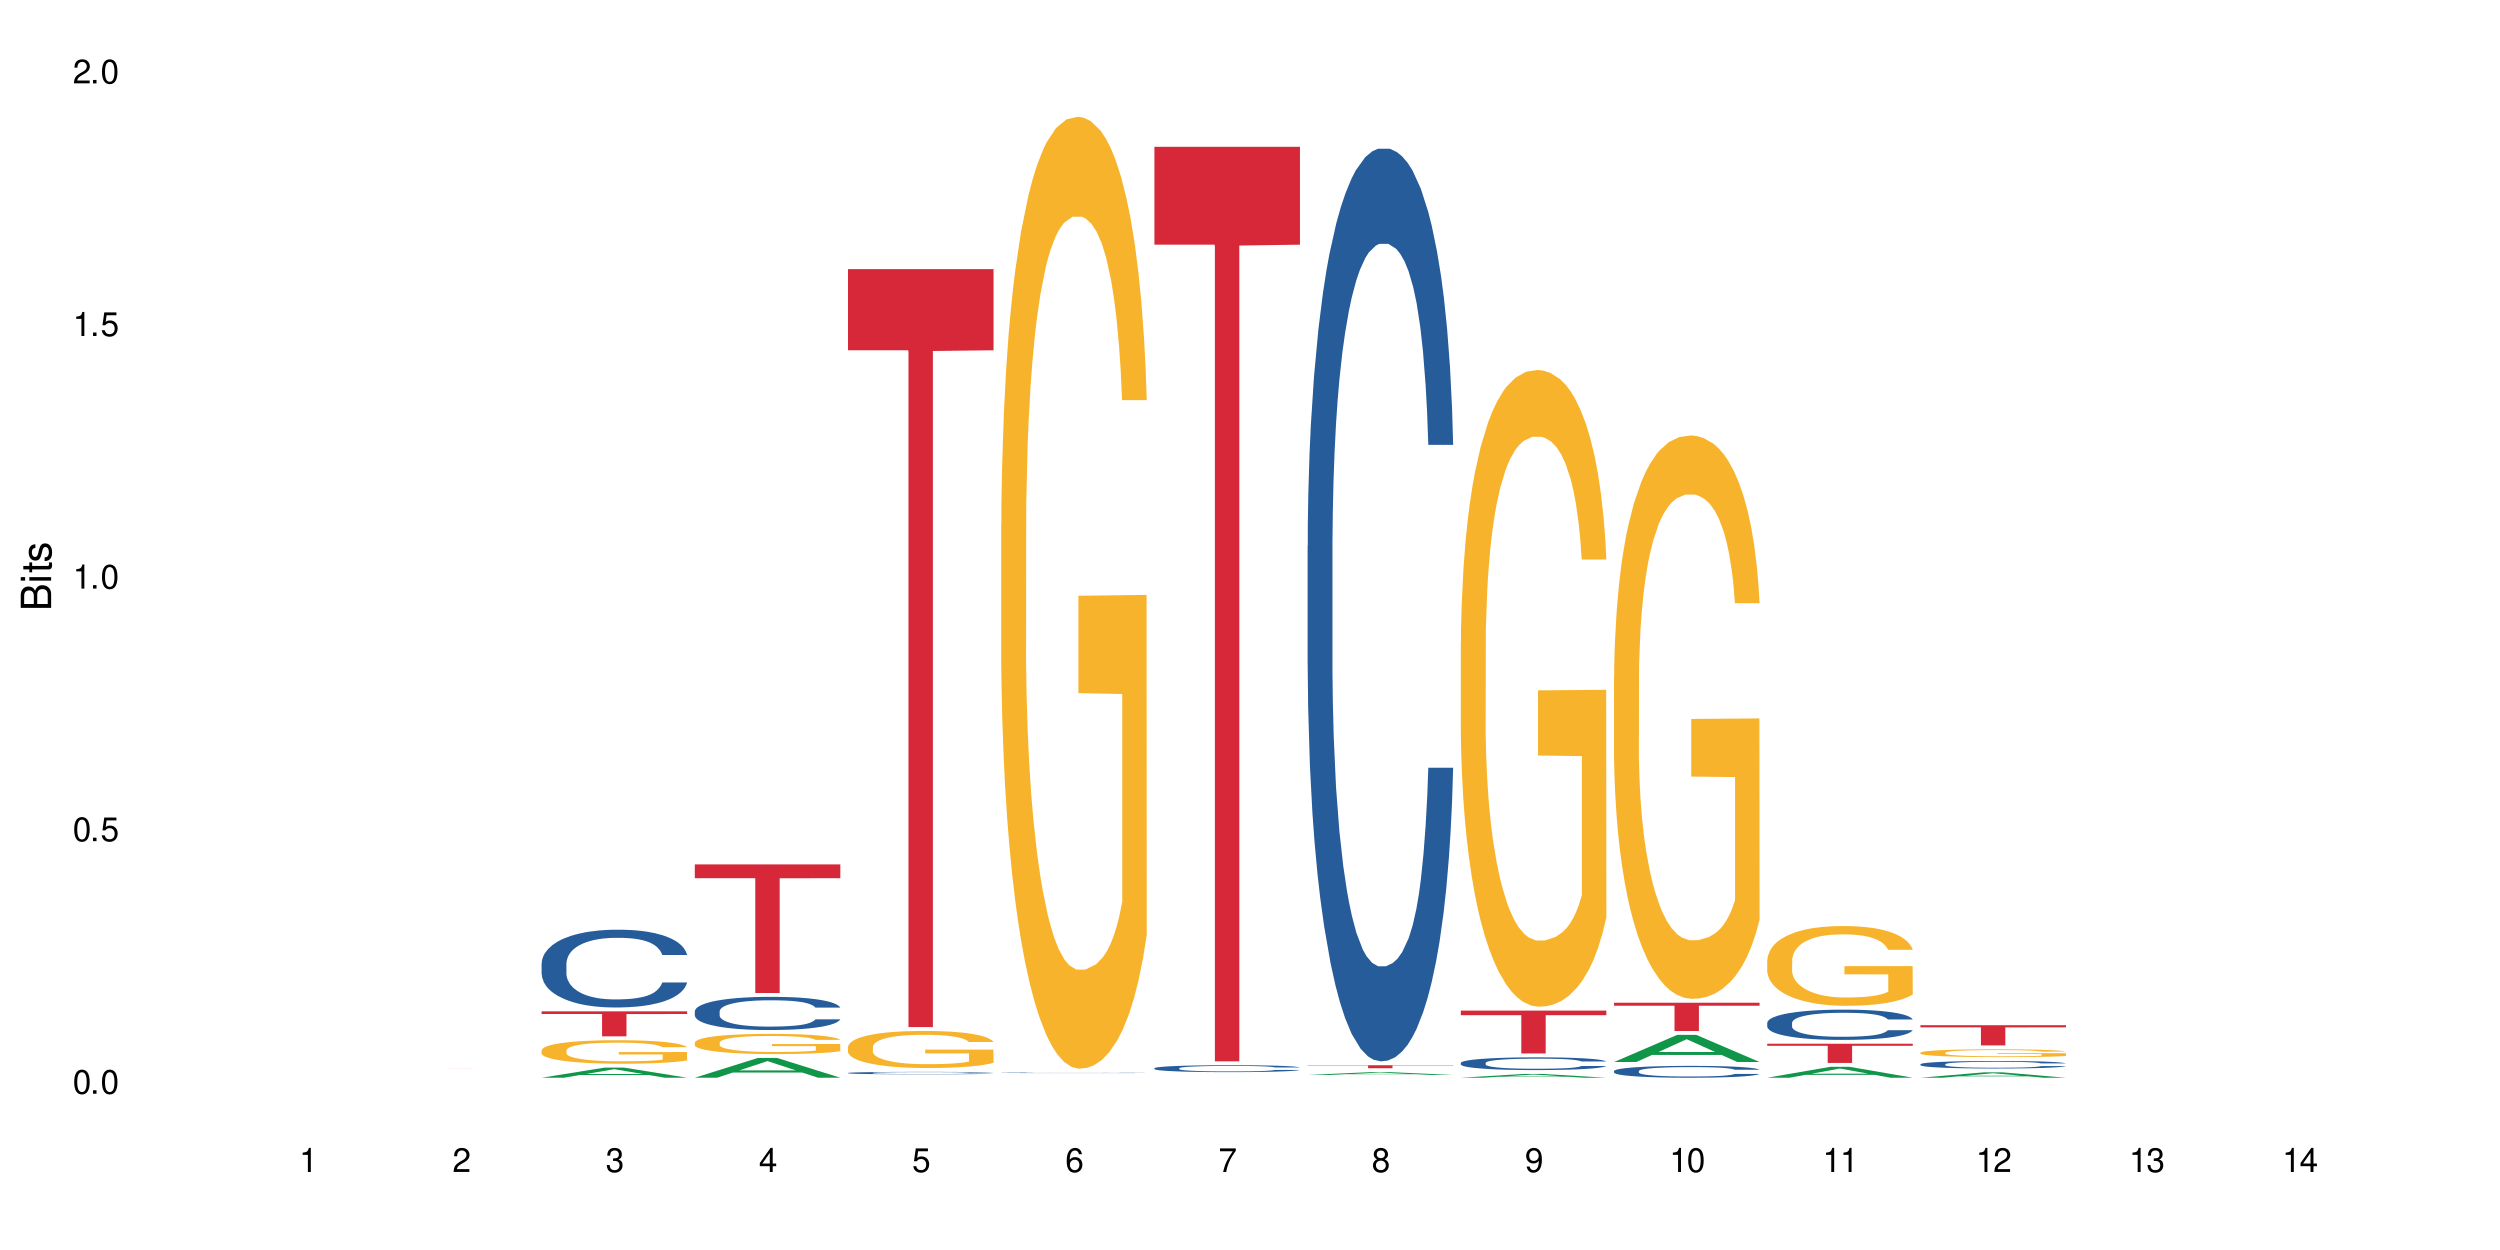 <?xml version="1.0" encoding="UTF-8"?>
<svg xmlns="http://www.w3.org/2000/svg" xmlns:xlink="http://www.w3.org/1999/xlink" width="720" height="360" viewBox="0 0 720 360">
<defs>
<g>
<g id="glyph-0-0">
</g>
<g id="glyph-0-1">
<path d="M 2.641 -6.938 C 2 -6.938 1.422 -6.656 1.078 -6.172 C 0.641 -5.562 0.406 -4.641 0.406 -3.359 C 0.406 -1.016 1.188 0.219 2.641 0.219 C 4.078 0.219 4.859 -1.016 4.859 -3.297 C 4.859 -4.641 4.656 -5.547 4.203 -6.172 C 3.844 -6.656 3.281 -6.938 2.641 -6.938 Z M 2.641 -6.188 C 3.547 -6.188 4 -5.25 4 -3.375 C 4 -1.406 3.562 -0.484 2.625 -0.484 C 1.734 -0.484 1.281 -1.438 1.281 -3.344 C 1.281 -5.25 1.734 -6.188 2.641 -6.188 Z M 2.641 -6.188 "/>
</g>
<g id="glyph-0-2">
<path d="M 1.828 -1 L 0.828 -1 L 0.828 0 L 1.828 0 Z M 1.828 -1 "/>
</g>
<g id="glyph-0-3">
<path d="M 4.562 -6.797 L 1.062 -6.797 L 0.547 -3.094 L 1.328 -3.094 C 1.719 -3.562 2.047 -3.734 2.578 -3.734 C 3.484 -3.734 4.062 -3.109 4.062 -2.094 C 4.062 -1.125 3.484 -0.531 2.578 -0.531 C 1.828 -0.531 1.375 -0.906 1.188 -1.672 L 0.328 -1.672 C 0.453 -1.109 0.547 -0.844 0.75 -0.594 C 1.125 -0.078 1.828 0.219 2.594 0.219 C 3.969 0.219 4.922 -0.781 4.922 -2.219 C 4.922 -3.562 4.031 -4.484 2.719 -4.484 C 2.25 -4.484 1.859 -4.359 1.469 -4.062 L 1.734 -5.969 L 4.562 -5.969 Z M 4.562 -6.797 "/>
</g>
<g id="glyph-0-4">
<path d="M 2.484 -4.938 L 2.484 0 L 3.328 0 L 3.328 -6.938 L 2.766 -6.938 C 2.469 -5.875 2.281 -5.734 0.984 -5.562 L 0.984 -4.938 Z M 2.484 -4.938 "/>
</g>
<g id="glyph-0-5">
<path d="M 4.859 -0.828 L 1.281 -0.828 C 1.359 -1.406 1.672 -1.781 2.5 -2.281 L 3.469 -2.828 C 4.406 -3.344 4.906 -4.062 4.906 -4.906 C 4.906 -5.484 4.672 -6.031 4.266 -6.406 C 3.859 -6.766 3.375 -6.938 2.719 -6.938 C 1.859 -6.938 1.219 -6.625 0.844 -6.031 C 0.609 -5.672 0.5 -5.234 0.484 -4.531 L 1.328 -4.531 C 1.359 -5.016 1.406 -5.281 1.531 -5.516 C 1.75 -5.938 2.188 -6.203 2.703 -6.203 C 3.469 -6.203 4.031 -5.641 4.031 -4.891 C 4.031 -4.344 3.719 -3.859 3.125 -3.516 L 2.234 -3 C 0.812 -2.172 0.406 -1.531 0.328 -0.016 L 4.859 -0.016 Z M 4.859 -0.828 "/>
</g>
<g id="glyph-0-6">
<path d="M 2.125 -3.188 L 2.578 -3.188 C 3.5 -3.188 3.984 -2.766 3.984 -1.922 C 3.984 -1.062 3.469 -0.531 2.594 -0.531 C 1.656 -0.531 1.203 -1 1.156 -2.016 L 0.312 -2.016 C 0.344 -1.453 0.438 -1.094 0.609 -0.781 C 0.953 -0.109 1.625 0.219 2.547 0.219 C 3.953 0.219 4.859 -0.625 4.859 -1.938 C 4.859 -2.828 4.516 -3.297 3.703 -3.594 C 4.344 -3.844 4.656 -4.328 4.656 -5.031 C 4.656 -6.219 3.875 -6.938 2.578 -6.938 C 1.203 -6.938 0.484 -6.172 0.453 -4.703 L 1.297 -4.703 C 1.312 -5.125 1.344 -5.359 1.453 -5.578 C 1.641 -5.969 2.062 -6.203 2.594 -6.203 C 3.344 -6.203 3.797 -5.75 3.797 -5 C 3.797 -4.516 3.609 -4.219 3.25 -4.047 C 3.016 -3.953 2.703 -3.922 2.125 -3.906 Z M 2.125 -3.188 "/>
</g>
<g id="glyph-0-7">
<path d="M 3.141 -1.672 L 3.141 0 L 3.984 0 L 3.984 -1.672 L 4.984 -1.672 L 4.984 -2.438 L 3.984 -2.438 L 3.984 -6.938 L 3.359 -6.938 L 0.266 -2.578 L 0.266 -1.672 Z M 3.141 -2.438 L 1 -2.438 L 3.141 -5.5 Z M 3.141 -2.438 "/>
</g>
<g id="glyph-0-8">
<path d="M 4.781 -5.125 C 4.609 -6.266 3.891 -6.938 2.844 -6.938 C 2.094 -6.938 1.422 -6.578 1.031 -5.953 C 0.594 -5.266 0.406 -4.422 0.406 -3.172 C 0.406 -2 0.578 -1.25 0.984 -0.641 C 1.359 -0.078 1.953 0.219 2.703 0.219 C 3.984 0.219 4.922 -0.75 4.922 -2.094 C 4.922 -3.375 4.062 -4.281 2.844 -4.281 C 2.172 -4.281 1.641 -4.031 1.281 -3.516 C 1.281 -5.234 1.828 -6.188 2.797 -6.188 C 3.391 -6.188 3.797 -5.797 3.938 -5.125 Z M 2.734 -3.531 C 3.547 -3.531 4.062 -2.953 4.062 -2.031 C 4.062 -1.156 3.484 -0.531 2.703 -0.531 C 1.922 -0.531 1.328 -1.188 1.328 -2.078 C 1.328 -2.938 1.906 -3.531 2.734 -3.531 Z M 2.734 -3.531 "/>
</g>
<g id="glyph-0-9">
<path d="M 4.984 -6.797 L 0.438 -6.797 L 0.438 -5.969 L 4.109 -5.969 C 2.5 -3.656 1.828 -2.234 1.328 0 L 2.219 0 C 2.594 -2.172 3.453 -4.047 4.984 -6.094 Z M 4.984 -6.797 "/>
</g>
<g id="glyph-0-10">
<path d="M 3.75 -3.656 C 4.469 -4.094 4.688 -4.438 4.688 -5.078 C 4.688 -6.172 3.844 -6.938 2.641 -6.938 C 1.438 -6.938 0.594 -6.172 0.594 -5.094 C 0.594 -4.438 0.812 -4.094 1.516 -3.656 C 0.734 -3.266 0.359 -2.703 0.359 -1.922 C 0.359 -0.656 1.281 0.219 2.641 0.219 C 3.984 0.219 4.922 -0.656 4.922 -1.922 C 4.922 -2.703 4.531 -3.266 3.75 -3.656 Z M 2.641 -6.188 C 3.359 -6.188 3.812 -5.75 3.812 -5.062 C 3.812 -4.406 3.344 -3.984 2.641 -3.984 C 1.922 -3.984 1.453 -4.406 1.453 -5.078 C 1.453 -5.75 1.922 -6.188 2.641 -6.188 Z M 2.641 -3.266 C 3.484 -3.266 4.062 -2.719 4.062 -1.906 C 4.062 -1.078 3.484 -0.531 2.625 -0.531 C 1.797 -0.531 1.219 -1.094 1.219 -1.906 C 1.219 -2.719 1.781 -3.266 2.641 -3.266 Z M 2.641 -3.266 "/>
</g>
<g id="glyph-0-11">
<path d="M 0.516 -1.578 C 0.672 -0.453 1.406 0.219 2.438 0.219 C 3.188 0.219 3.859 -0.141 4.266 -0.766 C 4.688 -1.453 4.891 -2.297 4.891 -3.547 C 4.891 -4.719 4.703 -5.453 4.312 -6.078 C 3.938 -6.641 3.344 -6.938 2.594 -6.938 C 1.297 -6.938 0.359 -5.969 0.359 -4.625 C 0.359 -3.344 1.234 -2.453 2.453 -2.453 C 3.094 -2.453 3.578 -2.672 4.016 -3.203 C 4 -1.484 3.469 -0.531 2.5 -0.531 C 1.906 -0.531 1.484 -0.906 1.359 -1.578 Z M 2.578 -6.203 C 3.375 -6.203 3.969 -5.531 3.969 -4.641 C 3.969 -3.797 3.391 -3.188 2.547 -3.188 C 1.734 -3.188 1.234 -3.766 1.234 -4.688 C 1.234 -5.562 1.797 -6.203 2.578 -6.203 Z M 2.578 -6.203 "/>
</g>
<g id="glyph-1-0">
</g>
<g id="glyph-1-1">
<path d="M 0 -0.953 L 0 -4.891 C 0 -5.719 -0.234 -6.344 -0.734 -6.797 C -1.188 -7.234 -1.812 -7.469 -2.5 -7.469 C -3.547 -7.469 -4.188 -7 -4.625 -5.875 C -4.984 -6.688 -5.625 -7.094 -6.531 -7.094 C -7.172 -7.094 -7.734 -6.859 -8.141 -6.391 C -8.562 -5.922 -8.75 -5.344 -8.75 -4.5 L -8.75 -0.953 Z M -4.984 -2.062 L -7.766 -2.062 L -7.766 -4.219 C -7.766 -4.844 -7.688 -5.203 -7.453 -5.5 C -7.219 -5.812 -6.859 -5.969 -6.375 -5.969 C -5.891 -5.969 -5.531 -5.812 -5.297 -5.5 C -5.062 -5.203 -4.984 -4.844 -4.984 -4.219 Z M -0.984 -2.062 L -4 -2.062 L -4 -4.781 C -4 -5.766 -3.438 -6.359 -2.484 -6.359 C -1.547 -6.359 -0.984 -5.766 -0.984 -4.781 Z M -0.984 -2.062 "/>
</g>
<g id="glyph-1-2">
<path d="M -6.281 -1.797 L -6.281 -0.797 L 0 -0.797 L 0 -1.797 Z M -8.75 -1.797 L -8.75 -0.797 L -7.484 -0.797 L -7.484 -1.797 Z M -8.75 -1.797 "/>
</g>
<g id="glyph-1-3">
<path d="M -6.281 -3.047 L -6.281 -2.016 L -8.016 -2.016 L -8.016 -1.016 L -6.281 -1.016 L -6.281 -0.172 L -5.469 -0.172 L -5.469 -1.016 L -0.719 -1.016 C -0.078 -1.016 0.281 -1.453 0.281 -2.234 C 0.281 -2.5 0.25 -2.719 0.188 -3.047 L -0.641 -3.047 C -0.609 -2.906 -0.594 -2.766 -0.594 -2.562 C -0.594 -2.141 -0.719 -2.016 -1.156 -2.016 L -5.469 -2.016 L -5.469 -3.047 Z M -6.281 -3.047 "/>
</g>
<g id="glyph-1-4">
<path d="M -4.531 -5.25 C -5.766 -5.25 -6.469 -4.422 -6.469 -2.969 C -6.469 -1.516 -5.719 -0.562 -4.547 -0.562 C -3.562 -0.562 -3.094 -1.062 -2.734 -2.562 L -2.516 -3.484 C -2.344 -4.188 -2.094 -4.469 -1.641 -4.469 C -1.047 -4.469 -0.641 -3.875 -0.641 -3 C -0.641 -2.453 -0.797 -2 -1.062 -1.75 C -1.25 -1.594 -1.422 -1.531 -1.875 -1.469 L -1.875 -0.406 C -0.422 -0.453 0.281 -1.266 0.281 -2.922 C 0.281 -4.5 -0.5 -5.516 -1.719 -5.516 C -2.656 -5.516 -3.172 -4.984 -3.469 -3.734 L -3.703 -2.766 C -3.891 -1.953 -4.156 -1.609 -4.594 -1.609 C -5.188 -1.609 -5.547 -2.125 -5.547 -2.938 C -5.547 -3.75 -5.203 -4.172 -4.531 -4.203 Z M -4.531 -5.25 "/>
</g>
</g>
</defs>
<rect x="-72" y="-36" width="864" height="432" fill="rgb(100%, 100%, 100%)" fill-opacity="1"/>
<path fill-rule="nonzero" fill="rgb(83.922%, 15.686%, 22.353%)" fill-opacity="1" d="M 111.855 307.836 L 153.77 307.836 L 136.301 307.836 L 136.301 307.852 L 129.273 307.852 L 129.273 307.836 Z M 111.855 307.836 "/>
<path fill-rule="nonzero" fill="rgb(6.275%, 58.824%, 28.235%)" fill-opacity="1" d="M 155.977 310.383 L 156.023 310.379 L 174.16 307.465 L 179.668 307.465 L 197.895 310.387 L 191.488 310.387 L 186.922 309.621 L 166.902 309.621 L 162.426 310.383 L 155.977 310.383 L 168.828 309.309 L 185.086 309.305 L 176.98 307.941 L 176.891 307.938 L 176.801 307.949 L 168.785 309.305 L 168.828 309.309 Z M 155.977 310.383 "/>
<path fill-rule="nonzero" fill="rgb(14.51%, 36.078%, 60%)" fill-opacity="1" d="M 155.977 277.508 L 156.027 277.488 L 156.027 276.996 L 156.18 276.219 L 156.539 275.238 L 156.898 274.562 L 157.816 273.355 L 159.094 272.188 L 160.426 271.289 L 161.395 270.758 L 162.266 270.348 L 164.258 269.59 L 165.535 269.199 L 166.918 268.852 L 168.602 268.504 L 169.828 268.301 L 172.59 267.973 L 174.637 267.828 L 176.219 267.77 L 179.645 267.77 L 181.688 267.852 L 183.172 267.953 L 184.809 268.117 L 186.188 268.301 L 188.59 268.75 L 190.738 269.324 L 191.707 269.652 L 193.242 270.285 L 194.418 270.898 L 195.234 271.43 L 196.156 272.188 L 196.973 273.109 L 197.586 274.152 L 197.895 275.035 L 190.738 275.035 L 190.379 274.215 L 189.969 273.582 L 189.203 272.742 L 188.438 272.148 L 187.363 271.555 L 186.391 271.164 L 185.062 270.777 L 183.887 270.531 L 182.66 270.348 L 181.484 270.223 L 179.234 270.102 L 176.629 270.102 L 175.656 270.141 L 173.664 270.305 L 172.59 270.449 L 171.059 270.734 L 169.984 271 L 168.707 271.41 L 167.836 271.758 L 166.762 272.289 L 165.996 272.762 L 165.129 273.438 L 164.617 273.949 L 164.156 274.523 L 163.746 275.195 L 163.441 275.914 L 163.234 276.672 L 163.133 277.406 L 163.133 280.578 L 163.234 281.316 L 163.492 282.176 L 164.156 283.426 L 165.129 284.508 L 166.25 285.367 L 167.324 285.984 L 167.938 286.27 L 168.758 286.598 L 170.035 287.004 L 171.875 287.414 L 172.949 287.578 L 174.582 287.742 L 176.27 287.824 L 178.52 287.824 L 180.512 287.742 L 181.844 287.641 L 183.223 287.477 L 185.113 287.129 L 186.289 286.801 L 187.312 286.414 L 188.078 286.023 L 188.59 285.695 L 189.355 285.062 L 189.969 284.367 L 190.43 283.648 L 190.738 282.953 L 197.895 282.953 L 197.586 283.773 L 197.129 284.57 L 196.668 285.164 L 195.953 285.879 L 195.133 286.516 L 193.957 287.23 L 192.988 287.703 L 191.707 288.215 L 190.531 288.602 L 189.254 288.949 L 187.363 289.359 L 186.137 289.562 L 184.809 289.75 L 183.223 289.91 L 181.23 290.055 L 179.082 290.137 L 177.09 290.156 L 174.941 290.117 L 173.355 290.035 L 171.262 289.852 L 168.652 289.48 L 166.762 289.094 L 165.281 288.703 L 164.004 288.297 L 162.57 287.742 L 160.73 286.844 L 159.605 286.145 L 158.84 285.574 L 157.969 284.773 L 157.355 284.059 L 156.641 282.914 L 156.129 281.461 L 155.977 280.332 Z M 155.977 277.508 "/>
<path fill-rule="nonzero" fill="rgb(96.863%, 70.196%, 16.863%)" fill-opacity="1" d="M 155.977 302.484 L 156.027 302.477 L 156.027 302.355 L 156.234 302.074 L 156.742 301.691 L 157.41 301.379 L 158.125 301.129 L 158.582 301 L 159.352 300.816 L 160.016 300.68 L 161.703 300.402 L 163.848 300.141 L 165.023 300.031 L 166.355 299.926 L 168.246 299.809 L 169.113 299.766 L 171.773 299.664 L 174.789 299.602 L 178.109 299.586 L 179.645 299.59 L 181.742 299.617 L 184.602 299.684 L 186.238 299.746 L 187.516 299.809 L 188.848 299.887 L 190.48 300.012 L 192.016 300.16 L 193.242 300.309 L 194.469 300.492 L 195.492 300.691 L 196.359 300.906 L 197.129 301.168 L 197.586 301.383 L 197.895 301.602 L 190.789 301.602 L 190.379 301.383 L 189.918 301.215 L 189.152 301.012 L 188.387 300.863 L 187.617 300.746 L 186.188 300.586 L 184.961 300.488 L 183.426 300.402 L 181.945 300.344 L 180.258 300.309 L 179.234 300.297 L 176.527 300.297 L 174.074 300.34 L 172.641 300.387 L 171.617 300.438 L 170.188 300.531 L 169.32 300.605 L 168.809 300.652 L 167.273 300.844 L 166.25 301.02 L 165.688 301.137 L 164.973 301.32 L 164.461 301.488 L 163.898 301.734 L 163.594 301.922 L 163.184 302.34 L 163.133 303.453 L 163.285 303.688 L 163.594 303.941 L 164.004 304.164 L 164.617 304.398 L 165.23 304.578 L 166.305 304.82 L 167.223 304.98 L 167.938 305.086 L 169.32 305.254 L 169.883 305.309 L 171.211 305.418 L 172.59 305.508 L 174.277 305.582 L 175.555 305.617 L 177.602 305.648 L 180.207 305.648 L 183.273 305.613 L 185.215 305.562 L 186.547 305.512 L 187.414 305.469 L 188.488 305.402 L 189.254 305.34 L 189.969 305.273 L 190.84 305.168 L 190.84 303.688 L 178.215 303.684 L 178.215 302.992 L 197.844 302.984 L 197.895 305.402 L 196.82 305.566 L 195.492 305.73 L 194.215 305.852 L 192.883 305.957 L 190.992 306.074 L 189.461 306.148 L 187.109 306.234 L 184.961 306.293 L 182.711 306.328 L 180.719 306.348 L 178.367 306.352 L 176.27 306.34 L 174.023 306.305 L 172.234 306.254 L 170.598 306.191 L 168.961 306.113 L 166.918 305.984 L 165.586 305.879 L 164.207 305.746 L 162.828 305.594 L 161.602 305.426 L 160.781 305.297 L 159.965 305.148 L 159.094 304.961 L 158.277 304.754 L 157.664 304.562 L 157.102 304.344 L 156.691 304.141 L 156.285 303.863 L 156.078 303.641 L 155.977 303.449 Z M 155.977 302.484 "/>
<path fill-rule="nonzero" fill="rgb(83.922%, 15.686%, 22.353%)" fill-opacity="1" d="M 155.977 291.27 L 197.895 291.27 L 197.895 292.039 L 180.426 292.047 L 180.426 298.473 L 173.395 298.473 L 173.395 292.055 L 173.293 292.039 L 155.977 292.039 Z M 155.977 291.27 "/>
<path fill-rule="nonzero" fill="rgb(6.275%, 58.824%, 28.235%)" fill-opacity="1" d="M 200.102 310.379 L 200.145 310.375 L 218.281 304.684 L 223.789 304.684 L 242.016 310.387 L 235.613 310.387 L 231.047 308.898 L 211.027 308.898 L 206.547 310.379 L 200.102 310.379 L 212.953 308.281 L 229.207 308.277 L 221.102 305.613 L 221.012 305.609 L 220.926 305.625 L 212.906 308.277 L 212.953 308.281 Z M 200.102 310.379 "/>
<path fill-rule="nonzero" fill="rgb(14.51%, 36.078%, 60%)" fill-opacity="1" d="M 200.102 291.254 L 200.152 291.242 L 200.152 291.035 L 200.305 290.703 L 200.664 290.285 L 201.02 289.996 L 201.941 289.48 L 203.219 288.984 L 204.547 288.598 L 205.52 288.371 L 206.387 288.199 L 208.383 287.875 L 209.66 287.707 L 211.039 287.559 L 212.727 287.41 L 213.953 287.324 L 216.715 287.184 L 218.758 287.125 L 220.344 287.098 L 223.77 287.098 L 225.812 287.133 L 227.293 287.176 L 228.93 287.246 L 230.312 287.324 L 232.715 287.516 L 234.859 287.762 L 235.832 287.902 L 237.363 288.172 L 238.539 288.434 L 239.359 288.66 L 240.277 288.984 L 241.098 289.375 L 241.711 289.82 L 242.016 290.195 L 234.859 290.195 L 234.504 289.848 L 234.094 289.578 L 233.328 289.219 L 232.559 288.965 L 231.488 288.711 L 230.516 288.547 L 229.188 288.379 L 228.012 288.277 L 226.785 288.199 L 225.609 288.145 L 223.359 288.094 L 220.75 288.094 L 219.781 288.109 L 217.785 288.18 L 216.715 288.242 L 215.18 288.363 L 214.105 288.477 L 212.828 288.652 L 211.961 288.801 L 210.887 289.027 L 210.117 289.227 L 209.25 289.516 L 208.738 289.734 L 208.277 289.977 L 207.871 290.266 L 207.562 290.57 L 207.359 290.895 L 207.258 291.207 L 207.258 292.562 L 207.359 292.875 L 207.613 293.242 L 208.277 293.773 L 209.25 294.238 L 210.375 294.605 L 211.449 294.867 L 212.062 294.988 L 212.879 295.129 L 214.156 295.305 L 215.996 295.477 L 217.07 295.547 L 218.707 295.617 L 220.395 295.652 L 222.645 295.652 L 224.637 295.617 L 225.965 295.574 L 227.348 295.504 L 229.238 295.355 L 230.414 295.215 L 231.434 295.051 L 232.203 294.883 L 232.715 294.746 L 233.48 294.473 L 234.094 294.176 L 234.555 293.871 L 234.859 293.574 L 242.016 293.574 L 241.711 293.922 L 241.25 294.266 L 240.789 294.516 L 240.074 294.824 L 239.258 295.094 L 238.082 295.398 L 237.109 295.602 L 235.832 295.816 L 234.656 295.984 L 233.379 296.133 L 231.488 296.309 L 230.258 296.395 L 228.93 296.473 L 227.348 296.543 L 225.352 296.605 L 223.207 296.637 L 221.211 296.648 L 219.066 296.629 L 217.48 296.594 L 215.383 296.516 L 212.777 296.359 L 210.887 296.191 L 209.402 296.027 L 208.125 295.852 L 206.695 295.617 L 204.855 295.234 L 203.73 294.938 L 202.961 294.691 L 202.094 294.352 L 201.48 294.047 L 200.766 293.559 L 200.254 292.938 L 200.102 292.457 Z M 200.102 291.254 "/>
<path fill-rule="nonzero" fill="rgb(96.863%, 70.196%, 16.863%)" fill-opacity="1" d="M 200.102 300.25 L 200.152 300.242 L 200.152 300.137 L 200.355 299.898 L 200.867 299.57 L 201.531 299.297 L 202.246 299.086 L 202.707 298.973 L 203.473 298.816 L 204.137 298.699 L 205.824 298.461 L 207.973 298.238 L 209.148 298.141 L 210.477 298.051 L 212.367 297.949 L 213.238 297.914 L 215.895 297.828 L 218.91 297.773 L 222.234 297.758 L 223.77 297.766 L 225.863 297.785 L 228.727 297.844 L 230.363 297.898 L 231.641 297.949 L 232.969 298.02 L 234.605 298.125 L 236.137 298.254 L 237.363 298.379 L 238.594 298.539 L 239.613 298.711 L 240.484 298.895 L 241.25 299.117 L 241.711 299.305 L 242.016 299.488 L 234.91 299.488 L 234.504 299.305 L 234.043 299.16 L 233.277 298.984 L 232.508 298.859 L 231.742 298.758 L 230.312 298.617 L 229.082 298.535 L 227.551 298.461 L 226.066 298.41 L 224.383 298.379 L 223.359 298.371 L 220.648 298.371 L 218.195 298.406 L 216.766 298.449 L 215.742 298.492 L 214.312 298.57 L 213.441 298.633 L 212.93 298.676 L 211.398 298.84 L 210.375 298.992 L 209.812 299.09 L 209.098 299.25 L 208.586 299.395 L 208.023 299.605 L 207.715 299.766 L 207.309 300.125 L 207.258 301.082 L 207.41 301.285 L 207.715 301.5 L 208.125 301.691 L 208.738 301.895 L 209.352 302.047 L 210.426 302.254 L 211.348 302.395 L 212.062 302.484 L 213.441 302.629 L 214.004 302.676 L 215.332 302.77 L 216.715 302.844 L 218.398 302.91 L 219.68 302.941 L 221.723 302.969 L 224.328 302.969 L 227.398 302.934 L 229.34 302.891 L 230.668 302.852 L 231.539 302.812 L 232.609 302.754 L 233.379 302.703 L 234.094 302.645 L 234.961 302.555 L 234.961 301.285 L 222.336 301.277 L 222.336 300.684 L 241.965 300.68 L 242.016 302.754 L 240.941 302.898 L 239.613 303.035 L 238.336 303.141 L 237.008 303.23 L 235.117 303.332 L 233.582 303.398 L 231.23 303.473 L 229.082 303.52 L 226.836 303.551 L 224.84 303.566 L 222.488 303.57 L 220.395 303.562 L 218.145 303.531 L 216.355 303.488 L 214.719 303.434 L 213.082 303.363 L 211.039 303.254 L 209.711 303.164 L 208.328 303.051 L 206.949 302.918 L 205.723 302.777 L 204.906 302.664 L 204.086 302.535 L 203.219 302.379 L 202.398 302.195 L 201.785 302.031 L 201.223 301.848 L 200.816 301.672 L 200.406 301.434 L 200.203 301.242 L 200.102 301.078 Z M 200.102 300.25 "/>
<path fill-rule="nonzero" fill="rgb(83.922%, 15.686%, 22.353%)" fill-opacity="1" d="M 200.102 248.949 L 242.016 248.949 L 242.016 252.914 L 224.547 252.949 L 224.547 285.984 L 217.52 285.984 L 217.52 252.984 L 217.418 252.914 L 200.102 252.914 Z M 200.102 248.949 "/>
<path fill-rule="nonzero" fill="rgb(14.51%, 36.078%, 60%)" fill-opacity="1" d="M 244.223 309.008 L 244.273 309.008 L 244.273 308.992 L 244.426 308.969 L 244.785 308.938 L 245.145 308.914 L 246.062 308.875 L 247.34 308.84 L 248.672 308.812 L 249.641 308.797 L 250.512 308.781 L 252.504 308.758 L 253.781 308.746 L 255.164 308.734 L 256.848 308.723 L 258.074 308.719 L 260.836 308.707 L 262.883 308.703 L 264.465 308.699 L 267.891 308.699 L 269.934 308.703 L 271.418 308.707 L 273.055 308.711 L 274.434 308.719 L 276.836 308.73 L 278.984 308.75 L 279.953 308.762 L 281.488 308.781 L 282.664 308.801 L 283.48 308.816 L 284.402 308.84 L 285.219 308.871 L 285.832 308.902 L 286.141 308.93 L 278.984 308.93 L 278.625 308.902 L 278.215 308.883 L 277.449 308.859 L 276.684 308.84 L 275.609 308.82 L 274.637 308.809 L 273.309 308.797 L 272.133 308.789 L 270.906 308.781 L 269.73 308.777 L 267.48 308.773 L 264.875 308.773 L 263.902 308.777 L 261.91 308.781 L 260.836 308.785 L 259.305 308.793 L 258.23 308.801 L 256.953 308.816 L 256.082 308.828 L 255.008 308.844 L 254.242 308.859 L 253.371 308.879 L 252.863 308.895 L 252.402 308.914 L 251.992 308.934 L 251.688 308.957 L 251.48 308.98 L 251.379 309.004 L 251.379 309.105 L 251.48 309.129 L 251.738 309.156 L 252.402 309.195 L 253.371 309.227 L 254.496 309.254 L 255.57 309.273 L 256.184 309.285 L 257.004 309.293 L 258.281 309.309 L 260.121 309.32 L 261.195 309.324 L 262.828 309.332 L 268.758 309.332 L 270.09 309.328 L 271.469 309.32 L 273.359 309.312 L 274.535 309.301 L 275.559 309.289 L 276.324 309.277 L 276.836 309.266 L 277.602 309.246 L 278.215 309.223 L 278.676 309.203 L 278.984 309.18 L 286.141 309.18 L 285.832 309.207 L 285.371 309.23 L 284.914 309.25 L 284.195 309.273 L 283.379 309.293 L 282.203 309.312 L 281.23 309.328 L 279.953 309.344 L 278.777 309.355 L 277.5 309.367 L 275.609 309.383 L 274.383 309.387 L 273.055 309.395 L 271.469 309.398 L 269.477 309.402 L 267.328 309.406 L 263.188 309.406 L 261.602 309.402 L 259.508 309.398 L 256.898 309.387 L 255.008 309.371 L 253.527 309.359 L 252.25 309.348 L 250.816 309.332 L 248.977 309.301 L 247.852 309.281 L 247.086 309.262 L 246.215 309.238 L 245.602 309.215 L 244.887 309.18 L 244.375 309.133 L 244.223 309.098 Z M 244.223 309.008 "/>
<path fill-rule="nonzero" fill="rgb(96.863%, 70.196%, 16.863%)" fill-opacity="1" d="M 244.223 301.484 L 244.273 301.477 L 244.273 301.281 L 244.477 300.844 L 244.988 300.238 L 245.652 299.742 L 246.371 299.352 L 246.828 299.145 L 247.598 298.852 L 248.262 298.641 L 249.949 298.199 L 252.094 297.789 L 253.27 297.613 L 254.602 297.449 L 256.492 297.266 L 257.359 297.195 L 260.02 297.039 L 263.035 296.941 L 266.355 296.914 L 267.891 296.922 L 269.988 296.961 L 272.848 297.07 L 274.484 297.168 L 275.762 297.266 L 277.094 297.391 L 278.727 297.586 L 280.262 297.82 L 281.488 298.055 L 282.715 298.348 L 283.738 298.66 L 284.605 299 L 285.371 299.41 L 285.832 299.75 L 286.141 300.09 L 279.035 300.09 L 278.625 299.75 L 278.164 299.488 L 277.398 299.164 L 276.633 298.93 L 275.863 298.746 L 274.434 298.492 L 273.207 298.336 L 271.672 298.199 L 270.191 298.113 L 268.504 298.055 L 267.48 298.035 L 264.773 298.035 L 262.32 298.102 L 260.887 298.18 L 259.863 298.258 L 258.434 298.406 L 257.566 298.523 L 257.055 298.602 L 255.52 298.902 L 254.496 299.176 L 253.934 299.359 L 253.219 299.652 L 252.707 299.918 L 252.145 300.305 L 251.84 300.598 L 251.43 301.262 L 251.379 303.016 L 251.531 303.387 L 251.84 303.785 L 252.25 304.137 L 252.863 304.508 L 253.477 304.793 L 254.547 305.172 L 255.469 305.426 L 256.184 305.59 L 257.566 305.855 L 258.129 305.941 L 259.457 306.117 L 260.836 306.254 L 262.523 306.371 L 263.801 306.43 L 265.848 306.477 L 268.453 306.477 L 271.52 306.418 L 273.461 306.34 L 274.793 306.262 L 275.66 306.195 L 276.734 306.086 L 277.5 305.992 L 278.215 305.883 L 279.086 305.719 L 279.086 303.387 L 266.461 303.379 L 266.461 302.285 L 286.09 302.277 L 286.141 306.086 L 285.066 306.352 L 283.738 306.605 L 282.461 306.801 L 281.129 306.965 L 279.238 307.152 L 277.707 307.27 L 275.355 307.402 L 273.207 307.492 L 270.957 307.551 L 268.965 307.578 L 266.613 307.59 L 264.516 307.57 L 262.27 307.512 L 260.477 307.434 L 258.844 307.336 L 257.207 307.211 L 255.164 307.004 L 253.832 306.84 L 252.453 306.633 L 251.074 306.391 L 249.848 306.125 L 249.027 305.922 L 248.211 305.688 L 247.34 305.395 L 246.523 305.062 L 245.91 304.762 L 245.348 304.422 L 244.938 304.098 L 244.531 303.66 L 244.324 303.309 L 244.223 303.008 Z M 244.223 301.484 "/>
<path fill-rule="nonzero" fill="rgb(83.922%, 15.686%, 22.353%)" fill-opacity="1" d="M 244.223 77.516 L 286.141 77.516 L 286.141 100.879 L 268.672 101.086 L 268.672 295.801 L 261.641 295.801 L 261.641 101.289 L 261.539 100.879 L 244.223 100.879 Z M 244.223 77.516 "/>
<path fill-rule="nonzero" fill="rgb(14.51%, 36.078%, 60%)" fill-opacity="1" d="M 288.348 308.965 L 288.398 308.965 L 288.398 308.961 L 288.551 308.957 L 288.906 308.949 L 289.266 308.945 L 290.188 308.938 L 291.465 308.926 L 292.793 308.922 L 293.766 308.918 L 294.633 308.914 L 296.629 308.91 L 297.906 308.906 L 299.285 308.902 L 300.973 308.902 L 302.199 308.898 L 304.961 308.898 L 307.004 308.895 L 314.059 308.895 L 315.539 308.898 L 318.559 308.898 L 320.961 308.902 L 323.105 308.906 L 324.078 308.91 L 325.609 308.914 L 326.785 308.918 L 327.605 308.922 L 328.523 308.926 L 329.344 308.934 L 329.957 308.941 L 330.262 308.949 L 323.105 308.949 L 322.75 308.941 L 322.34 308.938 L 321.574 308.93 L 320.805 308.926 L 319.73 308.922 L 318.762 308.922 L 317.434 308.918 L 316.258 308.914 L 304.961 308.914 L 303.426 308.918 L 302.352 308.918 L 301.074 308.922 L 300.207 308.926 L 299.133 308.93 L 298.363 308.934 L 297.496 308.938 L 296.984 308.941 L 296.523 308.945 L 296.117 308.949 L 295.809 308.953 L 295.504 308.965 L 295.504 308.988 L 295.605 308.992 L 295.859 309 L 296.523 309.008 L 297.496 309.016 L 298.621 309.023 L 299.695 309.027 L 300.309 309.027 L 301.125 309.031 L 302.402 309.035 L 304.242 309.039 L 315.594 309.039 L 317.484 309.035 L 318.66 309.031 L 319.68 309.031 L 320.449 309.027 L 320.961 309.023 L 321.727 309.02 L 322.34 309.016 L 322.801 309.012 L 323.105 309.004 L 330.262 309.004 L 329.957 309.012 L 329.035 309.02 L 328.32 309.027 L 327.504 309.031 L 326.328 309.035 L 325.355 309.039 L 324.078 309.043 L 322.902 309.047 L 321.625 309.047 L 319.73 309.051 L 318.504 309.051 L 317.176 309.055 L 313.598 309.055 L 311.453 309.059 L 309.457 309.059 L 307.312 309.055 L 303.629 309.055 L 301.023 309.051 L 299.133 309.051 L 297.648 309.047 L 296.371 309.043 L 294.941 309.039 L 293.102 309.031 L 291.977 309.027 L 291.207 309.023 L 290.34 309.02 L 289.727 309.012 L 289.012 309.004 L 288.5 308.996 L 288.348 308.984 Z M 288.348 308.965 "/>
<path fill-rule="nonzero" fill="rgb(96.863%, 70.196%, 16.863%)" fill-opacity="1" d="M 288.348 151.051 L 288.398 150.801 L 288.398 145.793 L 288.602 134.523 L 289.113 119 L 289.777 106.234 L 290.492 96.219 L 290.953 90.961 L 291.719 83.449 L 292.383 77.941 L 294.07 66.672 L 296.219 56.156 L 297.395 51.652 L 298.723 47.395 L 300.613 42.637 L 301.484 40.887 L 304.141 36.879 L 307.156 34.375 L 310.48 33.625 L 312.012 33.875 L 314.109 34.875 L 316.973 37.629 L 318.609 40.133 L 319.887 42.637 L 321.215 45.891 L 322.852 50.898 L 324.383 56.91 L 325.609 62.918 L 326.836 70.43 L 327.859 78.441 L 328.73 87.203 L 329.496 97.719 L 329.957 106.484 L 330.262 115.246 L 323.156 115.246 L 322.75 106.484 L 322.289 99.723 L 321.523 91.461 L 320.754 85.453 L 319.988 80.695 L 318.559 74.184 L 317.328 70.18 L 315.797 66.672 L 314.312 64.422 L 312.629 62.918 L 311.605 62.418 L 308.895 62.418 L 306.441 64.168 L 305.012 66.172 L 303.988 68.176 L 302.559 71.93 L 301.688 74.938 L 301.176 76.938 L 299.645 84.699 L 298.621 91.711 L 298.059 96.469 L 297.344 103.98 L 296.832 110.738 L 296.27 120.754 L 295.961 128.266 L 295.555 145.293 L 295.504 190.359 L 295.656 199.871 L 295.961 210.137 L 296.371 219.152 L 296.984 228.664 L 297.598 235.926 L 298.672 245.691 L 299.594 252.199 L 300.309 256.457 L 301.688 263.219 L 302.25 265.473 L 303.578 269.977 L 304.961 273.484 L 306.645 276.488 L 307.926 277.988 L 309.969 279.242 L 312.574 279.242 L 315.645 277.738 L 317.586 275.734 L 318.914 273.734 L 319.785 271.98 L 320.855 269.227 L 321.625 266.723 L 322.34 263.969 L 323.207 259.711 L 323.207 199.871 L 310.582 199.621 L 310.582 171.582 L 330.211 171.332 L 330.262 269.227 L 329.188 275.988 L 327.859 282.496 L 326.582 287.504 L 325.254 291.762 L 323.363 296.516 L 321.828 299.523 L 319.477 303.027 L 317.328 305.281 L 315.082 306.781 L 313.086 307.535 L 310.734 307.785 L 308.641 307.285 L 306.391 305.781 L 304.602 303.777 L 302.965 301.273 L 301.328 298.02 L 299.285 292.762 L 297.957 288.504 L 296.574 283.246 L 295.195 276.988 L 293.969 270.227 L 293.152 264.969 L 292.332 258.961 L 291.465 251.449 L 290.645 242.938 L 290.031 235.176 L 289.469 226.414 L 289.062 218.148 L 288.652 206.883 L 288.449 197.871 L 288.348 190.109 Z M 288.348 151.051 "/>
<path fill-rule="nonzero" fill="rgb(14.51%, 36.078%, 60%)" fill-opacity="1" d="M 332.469 307.648 L 332.52 307.645 L 332.52 307.602 L 332.672 307.531 L 333.031 307.445 L 333.391 307.387 L 334.309 307.277 L 335.586 307.172 L 336.918 307.094 L 337.887 307.047 L 338.758 307.008 L 340.75 306.941 L 342.027 306.906 L 343.406 306.875 L 345.094 306.844 L 346.32 306.828 L 349.082 306.797 L 351.129 306.785 L 352.711 306.777 L 356.137 306.777 L 358.18 306.785 L 359.664 306.797 L 361.301 306.809 L 362.68 306.828 L 365.082 306.867 L 367.23 306.918 L 368.199 306.945 L 369.734 307.004 L 370.91 307.059 L 371.727 307.105 L 372.648 307.172 L 373.465 307.254 L 374.078 307.348 L 374.387 307.426 L 367.23 307.426 L 366.871 307.355 L 366.461 307.297 L 365.695 307.223 L 364.93 307.168 L 363.855 307.117 L 362.883 307.082 L 361.555 307.047 L 360.379 307.023 L 359.152 307.008 L 357.977 306.996 L 355.727 306.988 L 353.121 306.988 L 352.148 306.992 L 350.156 307.004 L 349.082 307.02 L 347.547 307.043 L 346.477 307.066 L 345.199 307.105 L 344.328 307.137 L 343.254 307.184 L 342.488 307.223 L 341.617 307.285 L 341.109 307.332 L 340.648 307.383 L 340.238 307.441 L 339.934 307.504 L 339.727 307.574 L 339.625 307.641 L 339.625 307.922 L 339.727 307.988 L 339.984 308.062 L 340.648 308.176 L 341.617 308.273 L 342.742 308.348 L 343.816 308.402 L 344.43 308.43 L 345.25 308.457 L 346.527 308.496 L 348.367 308.531 L 349.441 308.547 L 351.074 308.562 L 352.762 308.57 L 355.012 308.57 L 357.004 308.562 L 358.336 308.551 L 359.715 308.539 L 361.605 308.508 L 362.781 308.477 L 363.805 308.441 L 364.57 308.406 L 365.082 308.379 L 365.848 308.32 L 366.461 308.258 L 366.922 308.195 L 367.23 308.133 L 374.387 308.133 L 374.078 308.207 L 373.617 308.277 L 373.16 308.332 L 372.441 308.395 L 371.625 308.453 L 370.449 308.516 L 369.477 308.559 L 368.199 308.602 L 367.023 308.637 L 365.746 308.668 L 363.855 308.707 L 362.629 308.723 L 361.301 308.738 L 359.715 308.754 L 357.723 308.766 L 355.574 308.773 L 353.582 308.777 L 351.434 308.773 L 349.848 308.766 L 347.754 308.75 L 345.145 308.715 L 343.254 308.68 L 341.773 308.648 L 340.496 308.609 L 339.062 308.562 L 337.223 308.48 L 336.098 308.418 L 335.332 308.367 L 334.461 308.297 L 333.848 308.23 L 333.133 308.129 L 332.621 308 L 332.469 307.898 Z M 332.469 307.648 "/>
<path fill-rule="nonzero" fill="rgb(83.922%, 15.686%, 22.353%)" fill-opacity="1" d="M 332.469 42.273 L 374.387 42.273 L 374.387 70.465 L 356.918 70.715 L 356.918 305.668 L 349.887 305.668 L 349.887 70.961 L 349.785 70.465 L 332.469 70.465 Z M 332.469 42.273 "/>
<path fill-rule="nonzero" fill="rgb(6.275%, 58.824%, 28.235%)" fill-opacity="1" d="M 376.594 309.582 L 376.637 309.582 L 394.773 308.77 L 400.281 308.77 L 418.508 309.582 L 412.105 309.582 L 407.535 309.371 L 387.52 309.371 L 383.039 309.582 L 376.594 309.582 L 389.445 309.281 L 405.699 309.281 L 397.594 308.902 L 397.504 308.898 L 397.414 308.902 L 389.398 309.281 L 389.445 309.281 Z M 376.594 309.582 "/>
<path fill-rule="nonzero" fill="rgb(14.51%, 36.078%, 60%)" fill-opacity="1" d="M 376.594 157.199 L 376.645 156.961 L 376.645 151.195 L 376.797 142.066 L 377.152 130.531 L 377.512 122.605 L 378.434 108.43 L 379.711 94.734 L 381.039 84.164 L 382.012 77.918 L 382.879 73.113 L 384.871 64.223 L 386.152 59.656 L 387.531 55.574 L 389.219 51.488 L 390.445 49.086 L 393.207 45.242 L 395.25 43.559 L 396.836 42.84 L 400.258 42.84 L 402.305 43.801 L 403.785 45.004 L 405.422 46.926 L 406.801 49.086 L 409.207 54.371 L 411.352 61.098 L 412.324 64.941 L 413.855 72.391 L 415.031 79.598 L 415.852 85.844 L 416.77 94.734 L 417.59 105.547 L 418.203 117.801 L 418.508 128.129 L 411.352 128.129 L 410.996 118.52 L 410.586 111.07 L 409.82 101.223 L 409.051 94.254 L 407.977 87.285 L 407.008 82.723 L 405.68 78.156 L 404.504 75.273 L 403.277 73.113 L 402.102 71.672 L 399.852 70.23 L 397.242 70.23 L 396.273 70.711 L 394.277 72.633 L 393.207 74.312 L 391.672 77.676 L 390.598 80.801 L 389.32 85.605 L 388.453 89.688 L 387.379 95.938 L 386.609 101.461 L 385.742 109.391 L 385.23 115.395 L 384.77 122.125 L 384.363 130.051 L 384.055 138.461 L 383.852 147.352 L 383.75 156 L 383.75 193.238 L 383.852 201.887 L 384.105 211.977 L 384.77 226.633 L 385.742 239.367 L 386.867 249.457 L 387.941 256.664 L 388.555 260.027 L 389.371 263.875 L 390.648 268.68 L 392.488 273.484 L 393.562 275.406 L 395.199 277.328 L 396.887 278.289 L 399.137 278.289 L 401.129 277.328 L 402.457 276.125 L 403.836 274.203 L 405.73 270.121 L 406.906 266.277 L 407.926 261.711 L 408.695 257.145 L 409.207 253.301 L 409.973 245.855 L 410.586 237.684 L 411.047 229.277 L 411.352 221.109 L 418.508 221.109 L 418.203 230.719 L 417.742 240.09 L 417.281 247.055 L 416.566 255.465 L 415.75 262.91 L 414.574 271.32 L 413.602 276.848 L 412.324 282.852 L 411.148 287.418 L 409.871 291.504 L 407.977 296.309 L 406.75 298.711 L 405.422 300.871 L 403.836 302.793 L 401.844 304.477 L 399.695 305.438 L 397.703 305.676 L 395.559 305.195 L 393.973 304.234 L 391.875 302.074 L 389.27 297.75 L 387.379 293.184 L 385.895 288.621 L 384.617 283.812 L 383.188 277.328 L 381.348 266.758 L 380.223 258.586 L 379.453 251.859 L 378.586 242.492 L 377.973 234.082 L 377.258 220.629 L 376.746 203.57 L 376.594 190.355 Z M 376.594 157.199 "/>
<path fill-rule="nonzero" fill="rgb(83.922%, 15.686%, 22.353%)" fill-opacity="1" d="M 376.594 306.789 L 418.508 306.789 L 418.508 306.883 L 401.039 306.883 L 401.039 307.656 L 394.012 307.656 L 394.012 306.883 L 376.594 306.883 Z M 376.594 306.789 "/>
<path fill-rule="nonzero" fill="rgb(6.275%, 58.824%, 28.235%)" fill-opacity="1" d="M 420.715 310.383 L 420.758 310.383 L 438.898 309.293 L 444.406 309.293 L 462.633 310.387 L 456.227 310.387 L 451.66 310.102 L 431.641 310.102 L 427.164 310.383 L 420.715 310.383 L 433.566 309.98 L 449.824 309.98 L 441.719 309.473 L 441.629 309.469 L 441.539 309.473 L 433.523 309.98 L 433.566 309.98 Z M 420.715 310.383 "/>
<path fill-rule="nonzero" fill="rgb(14.51%, 36.078%, 60%)" fill-opacity="1" d="M 420.715 306.113 L 420.766 306.109 L 420.766 306.027 L 420.918 305.902 L 421.277 305.738 L 421.637 305.629 L 422.555 305.434 L 423.832 305.242 L 425.164 305.094 L 426.133 305.008 L 427.004 304.941 L 428.996 304.816 L 430.273 304.754 L 431.652 304.695 L 433.34 304.637 L 434.566 304.605 L 437.328 304.551 L 439.371 304.527 L 440.957 304.52 L 444.383 304.52 L 446.426 304.531 L 447.91 304.547 L 449.547 304.574 L 450.926 304.605 L 453.328 304.68 L 455.477 304.773 L 456.445 304.824 L 457.98 304.93 L 459.156 305.031 L 459.973 305.117 L 460.895 305.242 L 461.711 305.391 L 462.324 305.562 L 462.633 305.707 L 455.477 305.707 L 455.117 305.574 L 454.707 305.469 L 453.941 305.332 L 453.176 305.234 L 452.102 305.137 L 451.129 305.074 L 449.801 305.012 L 448.625 304.969 L 447.398 304.941 L 446.223 304.918 L 443.973 304.898 L 441.367 304.898 L 440.395 304.906 L 438.402 304.934 L 437.328 304.957 L 435.793 305.004 L 434.723 305.047 L 433.441 305.113 L 432.574 305.172 L 431.5 305.258 L 430.734 305.336 L 429.863 305.445 L 429.355 305.527 L 428.895 305.621 L 428.484 305.734 L 428.18 305.852 L 427.973 305.973 L 427.871 306.094 L 427.871 306.613 L 427.973 306.734 L 428.23 306.875 L 428.895 307.078 L 429.863 307.258 L 430.988 307.398 L 432.062 307.496 L 432.676 307.543 L 433.496 307.598 L 434.773 307.664 L 436.613 307.73 L 437.688 307.758 L 439.32 307.785 L 441.008 307.801 L 443.258 307.801 L 445.25 307.785 L 446.582 307.77 L 447.961 307.742 L 449.852 307.684 L 451.027 307.633 L 452.051 307.566 L 452.816 307.504 L 453.328 307.449 L 454.094 307.348 L 454.707 307.234 L 455.168 307.117 L 455.477 307.004 L 462.633 307.004 L 462.324 307.137 L 461.863 307.266 L 461.406 307.363 L 460.688 307.48 L 459.871 307.586 L 458.695 307.703 L 457.723 307.777 L 456.445 307.863 L 455.27 307.926 L 453.992 307.984 L 452.102 308.051 L 450.875 308.082 L 449.547 308.113 L 447.961 308.141 L 445.969 308.164 L 443.82 308.176 L 441.828 308.18 L 439.68 308.176 L 438.094 308.16 L 436 308.129 L 433.391 308.07 L 431.5 308.008 L 430.02 307.941 L 428.742 307.875 L 427.309 307.785 L 425.469 307.637 L 424.344 307.523 L 423.578 307.43 L 422.707 307.301 L 422.094 307.184 L 421.379 306.996 L 420.867 306.758 L 420.715 306.574 Z M 420.715 306.113 "/>
<path fill-rule="nonzero" fill="rgb(96.863%, 70.196%, 16.863%)" fill-opacity="1" d="M 420.715 185.094 L 420.766 184.926 L 420.766 181.578 L 420.969 174.039 L 421.48 163.656 L 422.145 155.117 L 422.863 148.418 L 423.32 144.898 L 424.09 139.875 L 424.754 136.191 L 426.441 128.652 L 428.586 121.617 L 429.762 118.605 L 431.094 115.758 L 432.984 112.574 L 433.852 111.402 L 436.512 108.723 L 439.527 107.047 L 442.848 106.547 L 444.383 106.715 L 446.477 107.383 L 449.34 109.227 L 450.977 110.898 L 452.254 112.574 L 453.582 114.754 L 455.219 118.102 L 456.754 122.121 L 457.98 126.141 L 459.207 131.164 L 460.23 136.523 L 461.098 142.387 L 461.863 149.422 L 462.324 155.281 L 462.633 161.145 L 455.527 161.145 L 455.117 155.281 L 454.656 150.762 L 453.891 145.234 L 453.125 141.215 L 452.355 138.031 L 450.926 133.68 L 449.699 131 L 448.164 128.652 L 446.684 127.145 L 444.996 126.141 L 443.973 125.805 L 441.266 125.805 L 438.812 126.977 L 437.379 128.316 L 436.355 129.66 L 434.926 132.172 L 434.059 134.18 L 433.547 135.52 L 432.012 140.711 L 430.988 145.402 L 430.426 148.582 L 429.711 153.609 L 429.199 158.129 L 428.637 164.828 L 428.332 169.855 L 427.922 181.242 L 427.871 211.391 L 428.023 217.754 L 428.332 224.621 L 428.742 230.648 L 429.355 237.016 L 429.969 241.871 L 431.039 248.402 L 431.961 252.758 L 432.676 255.605 L 434.059 260.125 L 434.617 261.633 L 435.949 264.648 L 437.328 266.992 L 439.016 269.004 L 440.293 270.008 L 442.336 270.848 L 444.945 270.848 L 448.012 269.84 L 449.953 268.5 L 451.285 267.16 L 452.152 265.988 L 453.227 264.145 L 453.992 262.473 L 454.707 260.629 L 455.578 257.781 L 455.578 217.754 L 442.953 217.586 L 442.953 198.828 L 462.582 198.66 L 462.633 264.145 L 461.559 268.668 L 460.23 273.023 L 458.953 276.371 L 457.621 279.219 L 455.73 282.402 L 454.195 284.41 L 451.848 286.758 L 449.699 288.266 L 447.449 289.27 L 445.457 289.77 L 443.105 289.938 L 441.008 289.605 L 438.758 288.598 L 436.969 287.258 L 435.336 285.586 L 433.699 283.406 L 431.652 279.891 L 430.324 277.043 L 428.945 273.527 L 427.566 269.34 L 426.336 264.816 L 425.52 261.301 L 424.703 257.281 L 423.832 252.254 L 423.016 246.562 L 422.402 241.367 L 421.84 235.508 L 421.43 229.98 L 421.023 222.445 L 420.816 216.414 L 420.715 211.223 Z M 420.715 185.094 "/>
<path fill-rule="nonzero" fill="rgb(83.922%, 15.686%, 22.353%)" fill-opacity="1" d="M 420.715 291.051 L 462.633 291.051 L 462.633 292.371 L 445.16 292.383 L 445.16 303.406 L 438.133 303.406 L 438.133 292.395 L 438.031 292.371 L 420.715 292.371 Z M 420.715 291.051 "/>
<path fill-rule="nonzero" fill="rgb(6.275%, 58.824%, 28.235%)" fill-opacity="1" d="M 464.836 305.855 L 464.883 305.848 L 483.02 298.047 L 488.527 298.047 L 506.754 305.863 L 500.352 305.863 L 495.781 303.824 L 475.766 303.824 L 471.285 305.855 L 464.836 305.855 L 477.691 302.98 L 493.945 302.973 L 485.84 299.324 L 485.75 299.316 L 485.66 299.336 L 477.645 302.973 L 477.691 302.98 Z M 464.836 305.855 "/>
<path fill-rule="nonzero" fill="rgb(14.51%, 36.078%, 60%)" fill-opacity="1" d="M 464.836 308.457 L 464.891 308.457 L 464.891 308.383 L 465.043 308.262 L 465.398 308.113 L 465.758 308.012 L 466.68 307.828 L 467.957 307.648 L 469.285 307.512 L 470.258 307.43 L 471.125 307.367 L 473.117 307.254 L 474.398 307.195 L 475.777 307.141 L 477.465 307.086 L 478.691 307.055 L 481.453 307.008 L 483.496 306.984 L 485.082 306.977 L 488.504 306.977 L 490.551 306.988 L 492.031 307.004 L 493.668 307.027 L 495.047 307.055 L 497.453 307.125 L 499.598 307.211 L 500.57 307.262 L 502.102 307.359 L 503.277 307.453 L 504.098 307.535 L 505.016 307.648 L 505.836 307.789 L 506.449 307.949 L 506.754 308.082 L 499.598 308.082 L 499.242 307.957 L 498.832 307.859 L 498.066 307.734 L 497.297 307.641 L 496.223 307.551 L 495.254 307.492 L 493.926 307.434 L 492.75 307.395 L 491.523 307.367 L 490.348 307.348 L 488.098 307.332 L 485.488 307.332 L 484.52 307.336 L 482.523 307.363 L 481.453 307.383 L 479.918 307.426 L 478.844 307.469 L 477.566 307.531 L 476.695 307.582 L 475.625 307.664 L 474.855 307.734 L 473.988 307.84 L 473.477 307.918 L 473.016 308.004 L 472.609 308.105 L 472.301 308.215 L 472.098 308.332 L 471.996 308.445 L 471.996 308.926 L 472.098 309.039 L 472.352 309.168 L 473.016 309.359 L 473.988 309.523 L 475.113 309.656 L 476.188 309.75 L 476.801 309.793 L 477.617 309.844 L 478.895 309.906 L 480.734 309.969 L 481.809 309.992 L 483.445 310.016 L 485.133 310.031 L 487.383 310.031 L 489.375 310.016 L 490.703 310 L 492.082 309.977 L 493.977 309.922 L 495.152 309.875 L 496.172 309.816 L 496.941 309.754 L 497.453 309.707 L 498.219 309.609 L 498.832 309.504 L 499.293 309.395 L 499.598 309.289 L 506.754 309.289 L 506.449 309.414 L 505.988 309.535 L 505.527 309.625 L 504.812 309.734 L 503.996 309.832 L 502.82 309.938 L 501.848 310.012 L 500.57 310.09 L 499.395 310.148 L 498.117 310.199 L 496.223 310.262 L 494.996 310.293 L 493.668 310.324 L 492.082 310.348 L 490.09 310.371 L 487.941 310.383 L 485.949 310.387 L 483.801 310.379 L 482.219 310.367 L 480.121 310.34 L 477.516 310.281 L 475.625 310.223 L 474.141 310.164 L 472.863 310.102 L 471.434 310.016 L 469.594 309.879 L 468.469 309.773 L 467.699 309.688 L 466.832 309.566 L 466.219 309.457 L 465.504 309.281 L 464.992 309.059 L 464.836 308.891 Z M 464.836 308.457 "/>
<path fill-rule="nonzero" fill="rgb(96.863%, 70.196%, 16.863%)" fill-opacity="1" d="M 464.836 194.906 L 464.891 194.758 L 464.891 191.793 L 465.094 185.125 L 465.605 175.938 L 466.27 168.379 L 466.984 162.453 L 467.445 159.34 L 468.211 154.895 L 468.875 151.633 L 470.562 144.965 L 472.711 138.742 L 473.887 136.074 L 475.215 133.555 L 477.105 130.738 L 477.977 129.703 L 480.633 127.332 L 483.648 125.848 L 486.973 125.406 L 488.504 125.555 L 490.602 126.145 L 493.465 127.777 L 495.102 129.258 L 496.379 130.738 L 497.707 132.664 L 499.344 135.629 L 500.875 139.188 L 502.102 142.742 L 503.328 147.188 L 504.352 151.93 L 505.223 157.117 L 505.988 163.34 L 506.449 168.527 L 506.754 173.715 L 499.648 173.715 L 499.242 168.527 L 498.781 164.527 L 498.012 159.637 L 497.246 156.078 L 496.48 153.266 L 495.047 149.41 L 493.82 147.039 L 492.289 144.965 L 490.805 143.633 L 489.117 142.742 L 488.098 142.445 L 485.387 142.445 L 482.934 143.484 L 481.504 144.668 L 480.48 145.855 L 479.047 148.078 L 478.18 149.855 L 477.668 151.043 L 476.137 155.637 L 475.113 159.785 L 474.551 162.602 L 473.836 167.047 L 473.324 171.047 L 472.762 176.973 L 472.453 181.418 L 472.047 191.496 L 471.996 218.172 L 472.148 223.801 L 472.453 229.875 L 472.863 235.211 L 473.477 240.844 L 474.09 245.141 L 475.164 250.918 L 476.082 254.773 L 476.801 257.293 L 478.18 261.293 L 478.742 262.625 L 480.07 265.293 L 481.453 267.367 L 483.137 269.148 L 484.418 270.035 L 486.461 270.777 L 489.066 270.777 L 492.137 269.887 L 494.078 268.703 L 495.406 267.516 L 496.277 266.48 L 497.348 264.848 L 498.117 263.367 L 498.832 261.738 L 499.699 259.219 L 499.699 223.801 L 487.074 223.652 L 487.074 207.055 L 506.703 206.906 L 506.754 264.848 L 505.68 268.852 L 504.352 272.703 L 503.074 275.668 L 501.746 278.188 L 499.855 281 L 498.32 282.781 L 495.969 284.855 L 493.82 286.188 L 491.574 287.078 L 489.578 287.523 L 487.227 287.672 L 485.133 287.375 L 482.883 286.484 L 481.094 285.301 L 479.457 283.816 L 477.82 281.891 L 475.777 278.777 L 474.449 276.258 L 473.066 273.148 L 471.688 269.441 L 470.461 265.441 L 469.645 262.328 L 468.824 258.773 L 467.957 254.328 L 467.137 249.289 L 466.523 244.695 L 465.961 239.508 L 465.555 234.617 L 465.145 227.949 L 464.941 222.617 L 464.836 218.023 Z M 464.836 194.906 "/>
<path fill-rule="nonzero" fill="rgb(83.922%, 15.686%, 22.353%)" fill-opacity="1" d="M 464.836 288.781 L 506.754 288.781 L 506.754 289.652 L 489.285 289.66 L 489.285 296.934 L 482.258 296.934 L 482.258 289.668 L 482.156 289.652 L 464.836 289.652 Z M 464.836 288.781 "/>
<path fill-rule="nonzero" fill="rgb(6.275%, 58.824%, 28.235%)" fill-opacity="1" d="M 508.961 310.383 L 509.004 310.379 L 527.145 307.242 L 532.652 307.242 L 550.879 310.387 L 544.473 310.387 L 539.906 309.562 L 519.887 309.562 L 515.41 310.383 L 508.961 310.383 L 521.812 309.227 L 538.07 309.223 L 529.965 307.754 L 529.875 307.75 L 529.785 307.762 L 521.77 309.223 L 521.812 309.227 Z M 508.961 310.383 "/>
<path fill-rule="nonzero" fill="rgb(14.51%, 36.078%, 60%)" fill-opacity="1" d="M 508.961 294.57 L 509.012 294.562 L 509.012 294.371 L 509.164 294.07 L 509.523 293.688 L 509.883 293.426 L 510.801 292.957 L 512.078 292.5 L 513.406 292.152 L 514.379 291.945 L 515.25 291.785 L 517.242 291.492 L 518.52 291.34 L 519.898 291.203 L 521.586 291.07 L 522.812 290.988 L 525.574 290.863 L 527.617 290.805 L 529.203 290.781 L 532.629 290.781 L 534.672 290.812 L 536.156 290.855 L 537.793 290.918 L 539.172 290.988 L 541.574 291.164 L 543.723 291.387 L 544.691 291.516 L 546.227 291.762 L 547.402 292 L 548.219 292.207 L 549.141 292.5 L 549.957 292.859 L 550.57 293.266 L 550.879 293.609 L 543.723 293.609 L 543.363 293.289 L 542.953 293.043 L 542.188 292.715 L 541.422 292.484 L 540.348 292.254 L 539.375 292.105 L 538.047 291.953 L 536.871 291.855 L 535.645 291.785 L 534.469 291.738 L 532.219 291.691 L 529.613 291.691 L 528.641 291.707 L 526.648 291.77 L 525.574 291.824 L 524.039 291.938 L 522.969 292.039 L 521.688 292.199 L 520.82 292.336 L 519.746 292.543 L 518.98 292.727 L 518.109 292.988 L 517.602 293.188 L 517.141 293.41 L 516.73 293.672 L 516.426 293.949 L 516.219 294.246 L 516.117 294.531 L 516.117 295.766 L 516.219 296.055 L 516.477 296.387 L 517.141 296.871 L 518.109 297.293 L 519.234 297.629 L 520.309 297.867 L 520.922 297.98 L 521.742 298.105 L 523.02 298.266 L 524.859 298.426 L 525.934 298.488 L 527.566 298.555 L 529.254 298.586 L 531.504 298.586 L 533.496 298.555 L 534.828 298.512 L 536.207 298.449 L 538.098 298.312 L 539.273 298.188 L 540.297 298.035 L 541.062 297.883 L 541.574 297.758 L 542.34 297.512 L 542.953 297.238 L 543.414 296.961 L 543.723 296.691 L 550.879 296.691 L 550.57 297.008 L 550.109 297.32 L 549.652 297.551 L 548.934 297.828 L 548.117 298.074 L 546.941 298.355 L 545.969 298.535 L 544.691 298.734 L 543.516 298.887 L 542.238 299.023 L 540.348 299.184 L 539.121 299.262 L 537.793 299.332 L 536.207 299.398 L 534.215 299.453 L 532.066 299.484 L 530.074 299.492 L 527.926 299.477 L 526.34 299.445 L 524.246 299.371 L 521.637 299.23 L 519.746 299.078 L 518.266 298.926 L 516.988 298.77 L 515.555 298.555 L 513.715 298.203 L 512.59 297.934 L 511.824 297.707 L 510.953 297.398 L 510.34 297.121 L 509.625 296.676 L 509.113 296.109 L 508.961 295.672 Z M 508.961 294.57 "/>
<path fill-rule="nonzero" fill="rgb(96.863%, 70.196%, 16.863%)" fill-opacity="1" d="M 508.961 276.535 L 509.012 276.516 L 509.012 276.094 L 509.215 275.152 L 509.727 273.852 L 510.391 272.781 L 511.109 271.941 L 511.566 271.5 L 512.336 270.871 L 513 270.41 L 514.688 269.465 L 516.832 268.582 L 518.008 268.207 L 519.336 267.848 L 521.23 267.449 L 522.098 267.305 L 524.758 266.969 L 527.773 266.758 L 531.094 266.695 L 532.629 266.715 L 534.723 266.801 L 537.586 267.031 L 539.223 267.242 L 540.5 267.449 L 541.828 267.723 L 543.465 268.145 L 545 268.648 L 546.227 269.152 L 547.453 269.781 L 548.477 270.453 L 549.344 271.188 L 550.109 272.066 L 550.57 272.801 L 550.879 273.535 L 543.773 273.535 L 543.363 272.801 L 542.902 272.234 L 542.137 271.543 L 541.371 271.039 L 540.602 270.641 L 539.172 270.094 L 537.945 269.758 L 536.41 269.465 L 534.93 269.277 L 533.242 269.152 L 532.219 269.109 L 529.512 269.109 L 527.055 269.254 L 525.625 269.422 L 524.602 269.59 L 523.172 269.906 L 522.301 270.156 L 521.793 270.324 L 520.258 270.977 L 519.234 271.562 L 518.672 271.961 L 517.957 272.59 L 517.445 273.156 L 516.883 273.996 L 516.578 274.625 L 516.168 276.055 L 516.117 279.832 L 516.27 280.629 L 516.578 281.488 L 516.988 282.242 L 517.602 283.039 L 518.215 283.648 L 519.285 284.469 L 520.207 285.012 L 520.922 285.371 L 522.301 285.938 L 522.863 286.125 L 524.195 286.504 L 525.574 286.797 L 527.262 287.047 L 528.539 287.172 L 530.582 287.277 L 533.191 287.277 L 536.258 287.152 L 538.199 286.984 L 539.531 286.816 L 540.398 286.672 L 541.473 286.438 L 542.238 286.23 L 542.953 286 L 543.824 285.641 L 543.824 280.629 L 531.195 280.605 L 531.195 278.258 L 550.828 278.234 L 550.879 286.438 L 549.805 287.004 L 548.477 287.551 L 547.195 287.973 L 545.867 288.328 L 543.977 288.727 L 542.441 288.977 L 540.09 289.273 L 537.945 289.461 L 535.695 289.586 L 533.703 289.648 L 531.352 289.672 L 529.254 289.629 L 527.004 289.504 L 525.215 289.336 L 523.582 289.125 L 521.945 288.852 L 519.898 288.41 L 518.57 288.055 L 517.191 287.613 L 515.812 287.09 L 514.582 286.523 L 513.766 286.082 L 512.949 285.578 L 512.078 284.949 L 511.262 284.234 L 510.648 283.586 L 510.086 282.852 L 509.676 282.16 L 509.266 281.215 L 509.062 280.461 L 508.961 279.809 Z M 508.961 276.535 "/>
<path fill-rule="nonzero" fill="rgb(83.922%, 15.686%, 22.353%)" fill-opacity="1" d="M 508.961 300.605 L 550.879 300.605 L 550.879 301.195 L 533.406 301.199 L 533.406 306.129 L 526.379 306.129 L 526.379 301.207 L 526.277 301.195 L 508.961 301.195 Z M 508.961 300.605 "/>
<path fill-rule="nonzero" fill="rgb(6.275%, 58.824%, 28.235%)" fill-opacity="1" d="M 553.082 310.383 L 553.129 310.383 L 571.266 308.84 L 576.773 308.84 L 595 310.387 L 588.598 310.387 L 584.027 309.98 L 564.012 309.98 L 559.531 310.383 L 553.082 310.383 L 565.938 309.816 L 582.191 309.812 L 574.086 309.094 L 573.996 309.094 L 573.906 309.098 L 565.891 309.812 L 565.938 309.816 Z M 553.082 310.383 "/>
<path fill-rule="nonzero" fill="rgb(14.51%, 36.078%, 60%)" fill-opacity="1" d="M 553.082 306.504 L 553.137 306.504 L 553.137 306.457 L 553.289 306.379 L 553.645 306.285 L 554.004 306.219 L 554.926 306.102 L 556.203 305.988 L 557.531 305.902 L 558.504 305.852 L 559.371 305.812 L 561.363 305.738 L 562.645 305.699 L 564.023 305.668 L 565.711 305.633 L 566.938 305.613 L 569.695 305.582 L 571.742 305.566 L 573.328 305.562 L 576.75 305.562 L 578.797 305.57 L 580.277 305.578 L 581.914 305.598 L 583.293 305.613 L 585.695 305.656 L 587.844 305.711 L 588.816 305.746 L 590.348 305.805 L 591.523 305.867 L 592.344 305.918 L 593.262 305.988 L 594.082 306.078 L 594.695 306.18 L 595 306.266 L 587.844 306.266 L 587.484 306.188 L 587.078 306.125 L 586.312 306.043 L 585.543 305.984 L 584.469 305.93 L 583.5 305.891 L 582.172 305.852 L 580.996 305.828 L 579.766 305.812 L 578.59 305.801 L 576.344 305.789 L 573.734 305.789 L 572.766 305.793 L 570.77 305.809 L 569.695 305.82 L 568.164 305.848 L 567.09 305.875 L 565.812 305.914 L 564.941 305.949 L 563.871 306 L 563.102 306.047 L 562.234 306.109 L 561.723 306.16 L 561.262 306.215 L 560.855 306.281 L 560.547 306.352 L 560.344 306.426 L 560.242 306.496 L 560.242 306.801 L 560.344 306.875 L 560.598 306.957 L 561.262 307.078 L 562.234 307.184 L 563.359 307.266 L 564.434 307.324 L 565.047 307.352 L 565.863 307.387 L 567.141 307.426 L 568.98 307.465 L 570.055 307.48 L 571.691 307.496 L 573.379 307.504 L 575.625 307.504 L 577.621 307.496 L 578.949 307.484 L 580.328 307.469 L 582.223 307.438 L 583.398 307.406 L 584.418 307.367 L 585.188 307.328 L 585.695 307.297 L 586.465 307.238 L 587.078 307.168 L 587.539 307.102 L 587.844 307.031 L 595 307.031 L 594.695 307.113 L 594.234 307.188 L 593.773 307.246 L 593.059 307.316 L 592.242 307.379 L 591.066 307.445 L 590.094 307.492 L 588.816 307.543 L 587.641 307.578 L 586.363 307.613 L 584.469 307.652 L 583.242 307.672 L 581.914 307.691 L 580.328 307.707 L 578.336 307.719 L 576.188 307.727 L 574.195 307.73 L 572.047 307.727 L 570.465 307.719 L 568.367 307.699 L 565.762 307.664 L 563.871 307.625 L 562.387 307.59 L 561.109 307.551 L 559.68 307.496 L 557.836 307.41 L 556.715 307.34 L 555.945 307.285 L 555.078 307.207 L 554.465 307.141 L 553.75 307.027 L 553.238 306.887 L 553.082 306.777 Z M 553.082 306.504 "/>
<path fill-rule="nonzero" fill="rgb(96.863%, 70.196%, 16.863%)" fill-opacity="1" d="M 553.082 303.156 L 553.137 303.156 L 553.137 303.113 L 553.34 303.023 L 553.852 302.895 L 554.516 302.789 L 555.23 302.707 L 555.691 302.664 L 556.457 302.602 L 557.121 302.555 L 558.809 302.461 L 560.957 302.375 L 562.133 302.34 L 563.461 302.305 L 565.352 302.266 L 566.223 302.25 L 568.879 302.215 L 571.895 302.195 L 575.219 302.188 L 576.75 302.191 L 578.848 302.199 L 581.711 302.223 L 583.348 302.242 L 584.625 302.266 L 585.953 302.289 L 587.59 302.332 L 589.121 302.383 L 590.348 302.43 L 591.574 302.492 L 592.598 302.559 L 593.469 302.633 L 594.234 302.719 L 594.695 302.789 L 595 302.863 L 587.895 302.863 L 587.484 302.789 L 587.027 302.734 L 586.258 302.668 L 585.492 302.617 L 584.727 302.578 L 583.293 302.523 L 582.066 302.492 L 580.535 302.461 L 579.051 302.445 L 577.363 302.43 L 576.344 302.426 L 573.633 302.426 L 571.18 302.441 L 569.75 302.457 L 568.727 302.473 L 567.293 302.504 L 566.426 302.531 L 565.914 302.547 L 564.383 302.609 L 563.359 302.668 L 562.797 302.707 L 562.082 302.77 L 561.57 302.824 L 561.008 302.906 L 560.699 302.969 L 560.293 303.109 L 560.242 303.48 L 560.395 303.562 L 560.699 303.645 L 561.109 303.719 L 561.723 303.797 L 562.336 303.859 L 563.41 303.938 L 564.328 303.992 L 565.047 304.027 L 566.426 304.082 L 566.988 304.102 L 568.316 304.141 L 569.695 304.168 L 571.383 304.191 L 572.66 304.203 L 574.707 304.215 L 577.312 304.215 L 580.383 304.203 L 582.324 304.188 L 583.652 304.168 L 584.52 304.156 L 585.594 304.133 L 586.363 304.113 L 587.078 304.09 L 587.945 304.055 L 587.945 303.562 L 575.32 303.559 L 575.32 303.328 L 594.949 303.324 L 595 304.133 L 593.926 304.188 L 592.598 304.242 L 591.32 304.285 L 589.992 304.32 L 588.102 304.359 L 586.566 304.383 L 584.215 304.41 L 582.066 304.43 L 579.82 304.441 L 577.824 304.449 L 575.473 304.449 L 573.379 304.445 L 571.129 304.434 L 569.34 304.418 L 567.703 304.398 L 566.066 304.371 L 564.023 304.328 L 562.695 304.293 L 561.312 304.25 L 559.934 304.195 L 558.707 304.141 L 557.891 304.098 L 557.07 304.047 L 556.203 303.984 L 555.383 303.914 L 554.77 303.852 L 554.207 303.781 L 553.801 303.711 L 553.391 303.617 L 553.188 303.543 L 553.082 303.48 Z M 553.082 303.156 "/>
<path fill-rule="nonzero" fill="rgb(83.922%, 15.686%, 22.353%)" fill-opacity="1" d="M 553.082 295.258 L 595 295.258 L 595 295.879 L 577.531 295.883 L 577.531 301.078 L 570.504 301.078 L 570.504 295.891 L 570.402 295.879 L 553.082 295.879 Z M 553.082 295.258 "/>
<g fill="rgb(0%, 0%, 0%)" fill-opacity="1">
<use xlink:href="#glyph-0-1" x="20.965" y="314.993"/>
<use xlink:href="#glyph-0-2" x="25.965" y="314.993"/>
<use xlink:href="#glyph-0-1" x="28.965" y="314.993"/>
</g>
<g fill="rgb(0%, 0%, 0%)" fill-opacity="1">
<use xlink:href="#glyph-0-1" x="20.965" y="242.251"/>
<use xlink:href="#glyph-0-2" x="25.965" y="242.251"/>
<use xlink:href="#glyph-0-3" x="28.965" y="242.251"/>
</g>
<g fill="rgb(0%, 0%, 0%)" fill-opacity="1">
<use xlink:href="#glyph-0-4" x="20.965" y="169.509"/>
<use xlink:href="#glyph-0-2" x="25.965" y="169.509"/>
<use xlink:href="#glyph-0-1" x="28.965" y="169.509"/>
</g>
<g fill="rgb(0%, 0%, 0%)" fill-opacity="1">
<use xlink:href="#glyph-0-4" x="20.965" y="96.767"/>
<use xlink:href="#glyph-0-2" x="25.965" y="96.767"/>
<use xlink:href="#glyph-0-3" x="28.965" y="96.767"/>
</g>
<g fill="rgb(0%, 0%, 0%)" fill-opacity="1">
<use xlink:href="#glyph-0-5" x="20.965" y="24.024"/>
<use xlink:href="#glyph-0-2" x="25.965" y="24.024"/>
<use xlink:href="#glyph-0-1" x="28.965" y="24.024"/>
</g>
<g fill="rgb(0%, 0%, 0%)" fill-opacity="1">
<use xlink:href="#glyph-0-4" x="86.188" y="337.532"/>
</g>
<g fill="rgb(0%, 0%, 0%)" fill-opacity="1">
<use xlink:href="#glyph-0-5" x="130.312" y="337.532"/>
</g>
<g fill="rgb(0%, 0%, 0%)" fill-opacity="1">
<use xlink:href="#glyph-0-6" x="174.434" y="337.532"/>
</g>
<g fill="rgb(0%, 0%, 0%)" fill-opacity="1">
<use xlink:href="#glyph-0-7" x="218.559" y="337.532"/>
</g>
<g fill="rgb(0%, 0%, 0%)" fill-opacity="1">
<use xlink:href="#glyph-0-3" x="262.68" y="337.532"/>
</g>
<g fill="rgb(0%, 0%, 0%)" fill-opacity="1">
<use xlink:href="#glyph-0-8" x="306.805" y="337.532"/>
</g>
<g fill="rgb(0%, 0%, 0%)" fill-opacity="1">
<use xlink:href="#glyph-0-9" x="350.926" y="337.532"/>
</g>
<g fill="rgb(0%, 0%, 0%)" fill-opacity="1">
<use xlink:href="#glyph-0-10" x="395.051" y="337.532"/>
</g>
<g fill="rgb(0%, 0%, 0%)" fill-opacity="1">
<use xlink:href="#glyph-0-11" x="439.172" y="337.532"/>
</g>
<g fill="rgb(0%, 0%, 0%)" fill-opacity="1">
<use xlink:href="#glyph-0-4" x="480.797" y="337.532"/>
<use xlink:href="#glyph-0-1" x="485.797" y="337.532"/>
</g>
<g fill="rgb(0%, 0%, 0%)" fill-opacity="1">
<use xlink:href="#glyph-0-4" x="524.918" y="337.532"/>
<use xlink:href="#glyph-0-4" x="529.918" y="337.532"/>
</g>
<g fill="rgb(0%, 0%, 0%)" fill-opacity="1">
<use xlink:href="#glyph-0-4" x="569.043" y="337.532"/>
<use xlink:href="#glyph-0-5" x="574.043" y="337.532"/>
</g>
<g fill="rgb(0%, 0%, 0%)" fill-opacity="1">
<use xlink:href="#glyph-0-4" x="613.164" y="337.532"/>
<use xlink:href="#glyph-0-6" x="618.164" y="337.532"/>
</g>
<g fill="rgb(0%, 0%, 0%)" fill-opacity="1">
<use xlink:href="#glyph-0-4" x="657.289" y="337.532"/>
<use xlink:href="#glyph-0-7" x="662.289" y="337.532"/>
</g>
<g fill="rgb(0%, 0%, 0%)" fill-opacity="1">
<use xlink:href="#glyph-1-1" x="14.725" y="176.012"/>
<use xlink:href="#glyph-1-2" x="14.725" y="168.012"/>
<use xlink:href="#glyph-1-3" x="14.725" y="165.012"/>
<use xlink:href="#glyph-1-4" x="14.725" y="162.012"/>
</g>
</svg>
